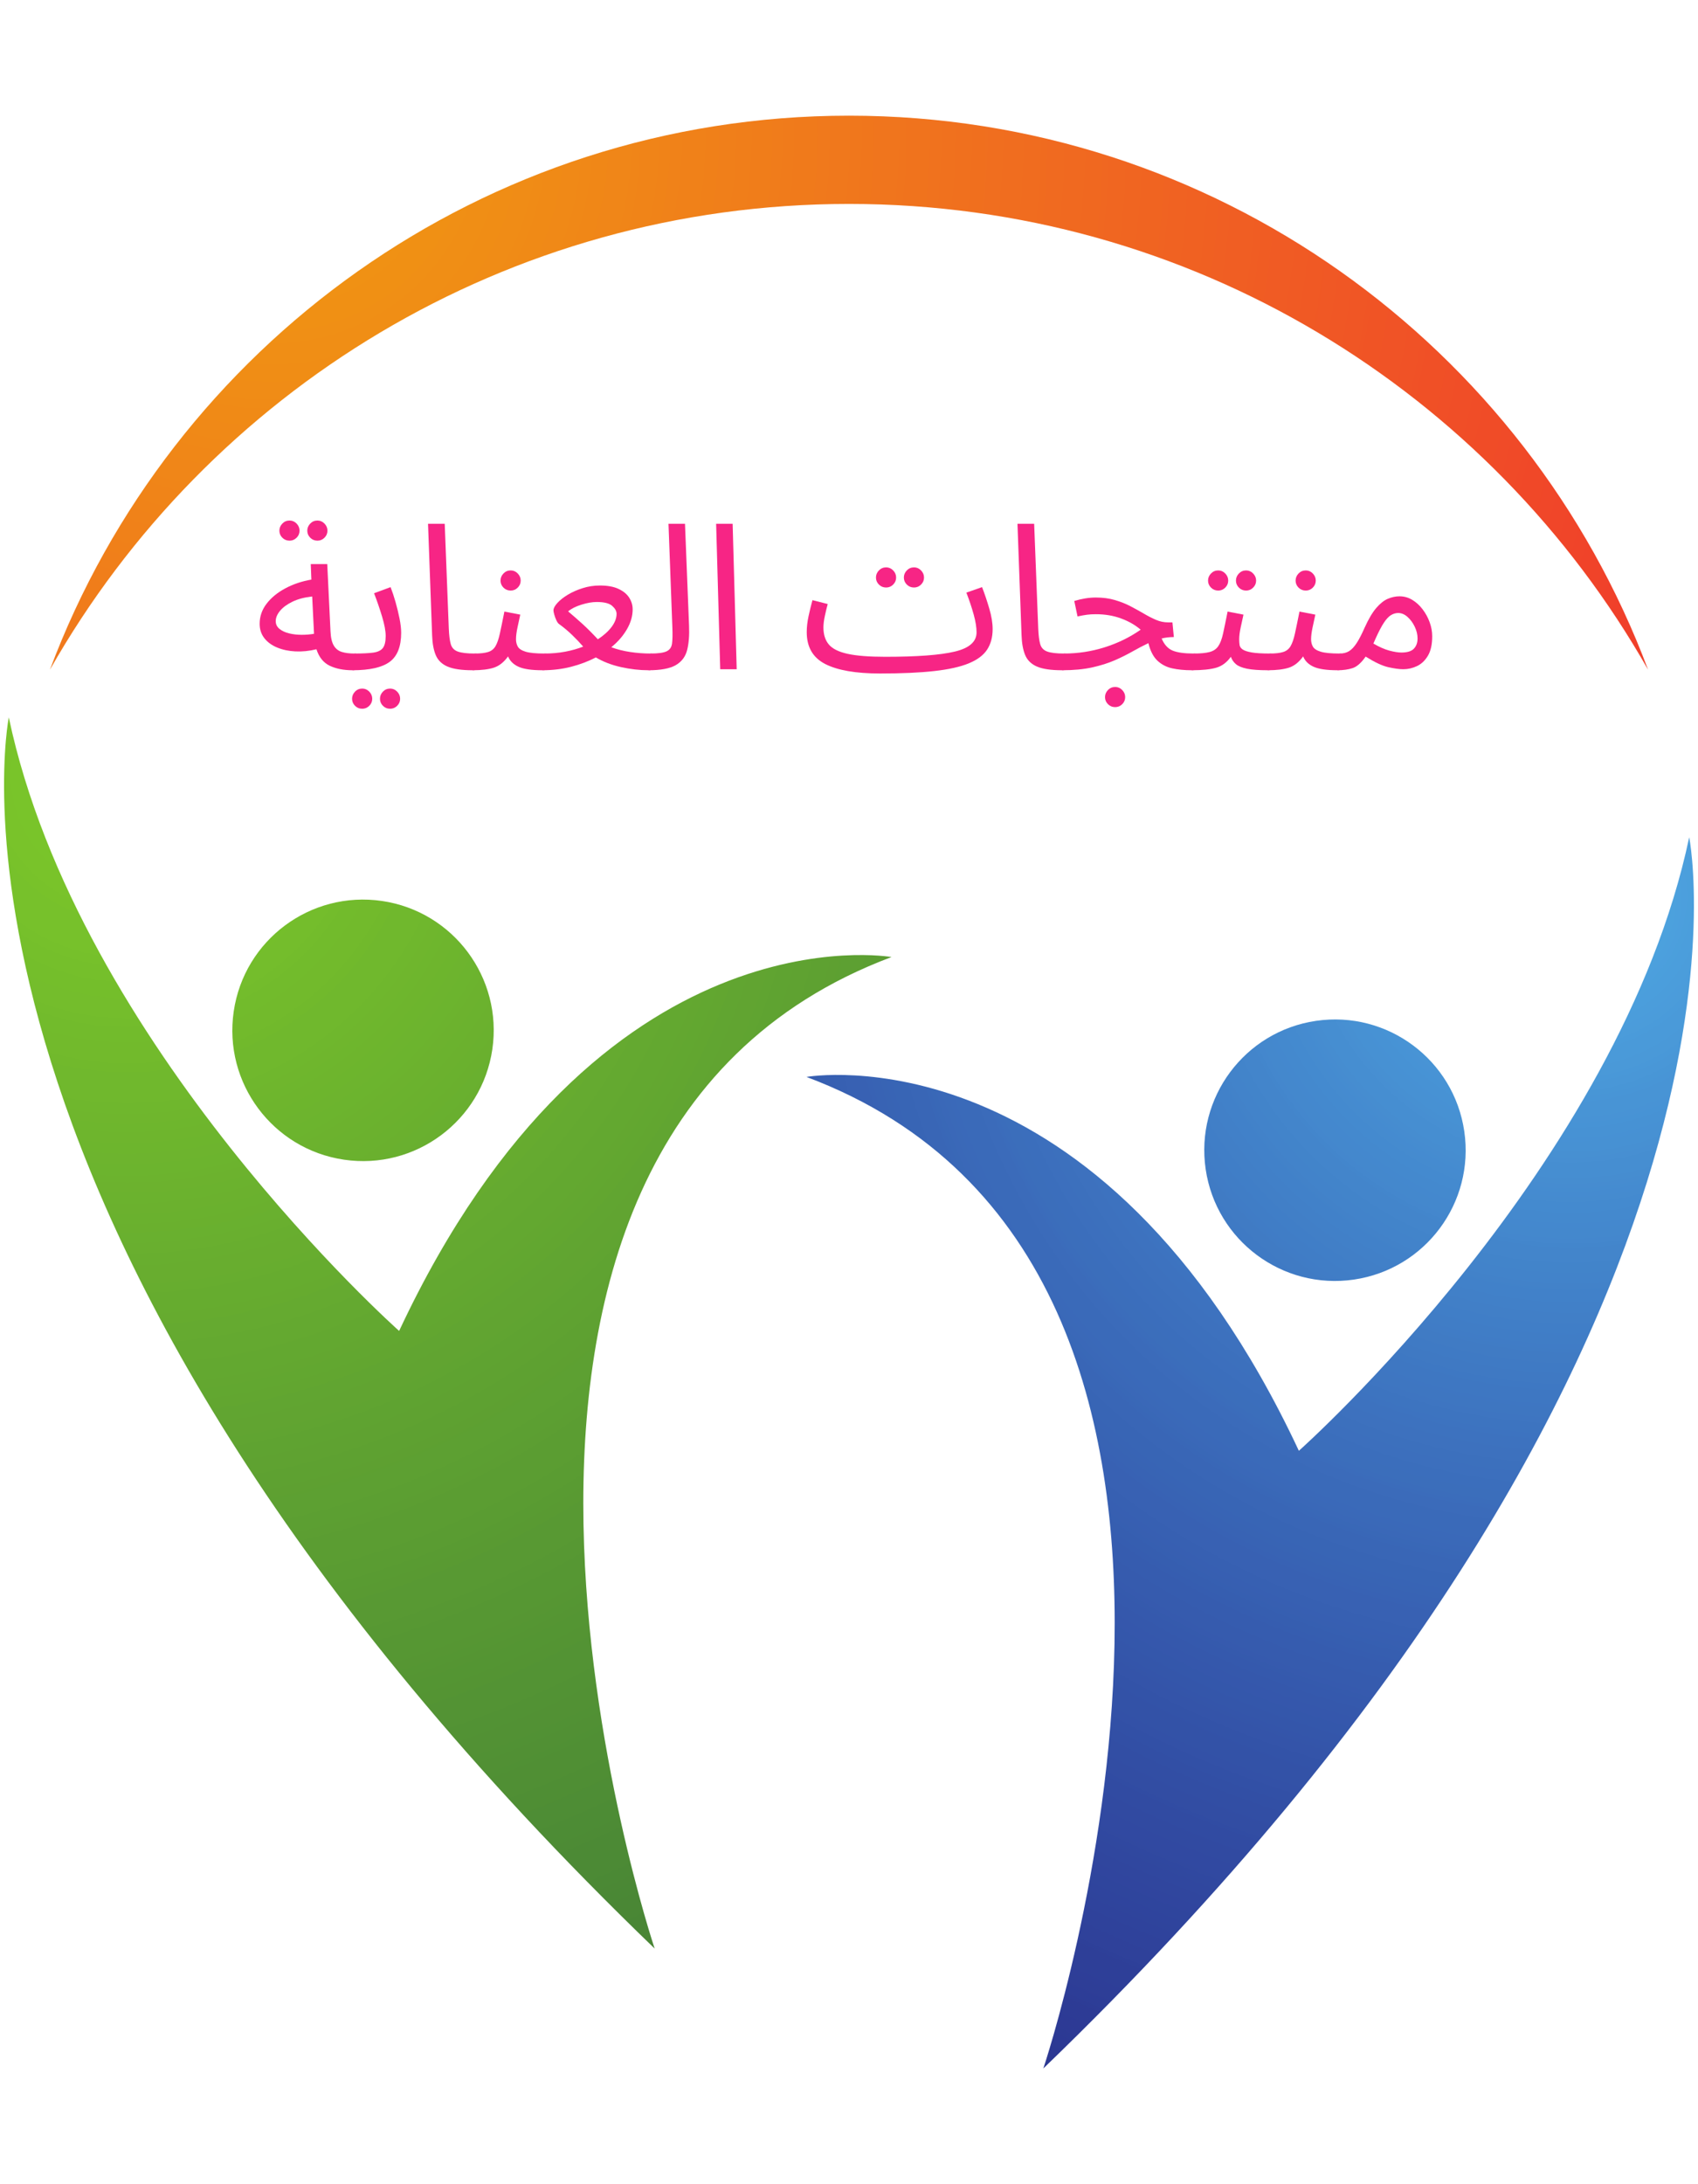 <svg xmlns="http://www.w3.org/2000/svg" xmlns:xlink="http://www.w3.org/1999/xlink" width="1344" viewBox="0 0 1008 1296" height="1728" preserveAspectRatio="xMidYMid meet"><defs><g></g><clipPath id="c5b494ccaa"><path d="M 478 496.434 L 1006 496.434 L 1006 1228 L 478 1228 Z M 478 496.434 " clip-rule="nonzero"></path></clipPath><clipPath id="b6c468c3f1"><path d="M 771.062 860.832 C 652.703 608.113 478.766 639.004 478.766 639.004 C 778.895 751.523 619.371 1227.328 619.371 1227.328 C 1063.578 799.074 1002.781 496.777 1002.781 496.777 C 961.645 691.566 771.062 860.832 771.062 860.832 Z M 803.746 759.246 C 846.137 753.039 875.473 713.637 869.25 671.234 C 863.043 628.844 823.641 599.508 781.234 605.73 C 738.848 611.938 709.52 651.34 715.73 693.742 C 721.953 736.133 761.355 765.457 803.746 759.246 Z M 803.746 759.246 " clip-rule="nonzero"></path></clipPath><clipPath id="cec87e4079"><path d="M 771.062 860.832 C 652.703 608.113 478.766 639.004 478.766 639.004 C 778.895 751.523 619.371 1227.328 619.371 1227.328 C 1063.578 799.074 1002.781 496.777 1002.781 496.777 C 961.645 691.566 771.062 860.832 771.062 860.832 Z M 803.746 759.246 C 846.137 753.039 875.473 713.637 869.25 671.234 C 863.043 628.844 823.641 599.508 781.234 605.73 C 738.848 611.938 709.52 651.34 715.73 693.742 C 721.953 736.133 761.355 765.457 803.746 759.246 " clip-rule="nonzero"></path></clipPath><clipPath id="560bd9dd4c"><path d="M 628.98 241.273 L 1382.766 684.449 L 913.348 1482.828 L 159.566 1039.652 Z M 628.98 241.273 " clip-rule="nonzero"></path></clipPath><radialGradient gradientTransform="matrix(-0.507, 0.862, 0.862, 0.507, 932.519, 531.718)" gradientUnits="userSpaceOnUse" r="763.548" cx="0" id="4059ade902" cy="0" fx="0" fy="0"><stop stop-opacity="1" stop-color="rgb(31.564%, 67.644%, 89.613%)" offset="0"></stop><stop stop-opacity="1" stop-color="rgb(31.369%, 67.268%, 89.418%)" offset="0.008"></stop><stop stop-opacity="1" stop-color="rgb(31.192%, 67.073%, 89.409%)" offset="0.012"></stop><stop stop-opacity="1" stop-color="rgb(30.998%, 66.887%, 89.236%)" offset="0.016"></stop><stop stop-opacity="1" stop-color="rgb(30.98%, 66.492%, 89.021%)" offset="0.02"></stop><stop stop-opacity="1" stop-color="rgb(30.98%, 66.252%, 88.803%)" offset="0.023"></stop><stop stop-opacity="1" stop-color="rgb(30.98%, 66.045%, 88.617%)" offset="0.027"></stop><stop stop-opacity="1" stop-color="rgb(30.972%, 65.672%, 88.422%)" offset="0.031"></stop><stop stop-opacity="1" stop-color="rgb(30.777%, 65.294%, 88.045%)" offset="0.035"></stop><stop stop-opacity="1" stop-color="rgb(30.589%, 64.914%, 87.845%)" offset="0.047"></stop><stop stop-opacity="1" stop-color="rgb(30.589%, 64.72%, 87.839%)" offset="0.051"></stop><stop stop-opacity="1" stop-color="rgb(30.589%, 64.529%, 87.663%)" offset="0.055"></stop><stop stop-opacity="1" stop-color="rgb(30.418%, 64.33%, 87.469%)" offset="0.059"></stop><stop stop-opacity="1" stop-color="rgb(30.223%, 64.114%, 87.43%)" offset="0.062"></stop><stop stop-opacity="1" stop-color="rgb(30.183%, 63.904%, 87.234%)" offset="0.066"></stop><stop stop-opacity="1" stop-color="rgb(29.984%, 63.698%, 87.059%)" offset="0.07"></stop><stop stop-opacity="1" stop-color="rgb(29.799%, 63.324%, 87.053%)" offset="0.074"></stop><stop stop-opacity="1" stop-color="rgb(29.799%, 63.138%, 86.858%)" offset="0.078"></stop><stop stop-opacity="1" stop-color="rgb(29.799%, 62.946%, 86.67%)" offset="0.082"></stop><stop stop-opacity="1" stop-color="rgb(29.799%, 62.56%, 86.67%)" offset="0.086"></stop><stop stop-opacity="1" stop-color="rgb(29.616%, 62.357%, 86.482%)" offset="0.09"></stop><stop stop-opacity="1" stop-color="rgb(29.422%, 62.17%, 86.281%)" offset="0.094"></stop><stop stop-opacity="1" stop-color="rgb(29.41%, 61.977%, 86.269%)" offset="0.098"></stop><stop stop-opacity="1" stop-color="rgb(29.41%, 61.765%, 86.073%)" offset="0.102"></stop><stop stop-opacity="1" stop-color="rgb(29.41%, 61.551%, 85.88%)" offset="0.105"></stop><stop stop-opacity="1" stop-color="rgb(29.41%, 61.356%, 85.866%)" offset="0.109"></stop><stop stop-opacity="1" stop-color="rgb(29.401%, 61.169%, 85.67%)" offset="0.113"></stop><stop stop-opacity="1" stop-color="rgb(29.205%, 60.97%, 85.484%)" offset="0.117"></stop><stop stop-opacity="1" stop-color="rgb(29.019%, 60.583%, 85.289%)" offset="0.121"></stop><stop stop-opacity="1" stop-color="rgb(29.019%, 60.208%, 84.918%)" offset="0.133"></stop><stop stop-opacity="1" stop-color="rgb(29.019%, 60.013%, 84.723%)" offset="0.137"></stop><stop stop-opacity="1" stop-color="rgb(28.847%, 59.827%, 84.709%)" offset="0.141"></stop><stop stop-opacity="1" stop-color="rgb(28.651%, 59.436%, 84.509%)" offset="0.145"></stop><stop stop-opacity="1" stop-color="rgb(28.612%, 59.201%, 84.293%)" offset="0.148"></stop><stop stop-opacity="1" stop-color="rgb(28.416%, 58.989%, 84.097%)" offset="0.152"></stop><stop stop-opacity="1" stop-color="rgb(28.239%, 58.612%, 83.919%)" offset="0.156"></stop><stop stop-opacity="1" stop-color="rgb(28.239%, 58.234%, 83.73%)" offset="0.16"></stop><stop stop-opacity="1" stop-color="rgb(28.239%, 57.855%, 83.536%)" offset="0.172"></stop><stop stop-opacity="1" stop-color="rgb(28.055%, 57.66%, 83.53%)" offset="0.176"></stop><stop stop-opacity="1" stop-color="rgb(27.855%, 57.469%, 83.354%)" offset="0.18"></stop><stop stop-opacity="1" stop-color="rgb(27.84%, 57.269%, 83.159%)" offset="0.184"></stop><stop stop-opacity="1" stop-color="rgb(27.84%, 57.054%, 83.119%)" offset="0.188"></stop><stop stop-opacity="1" stop-color="rgb(27.84%, 56.859%, 82.924%)" offset="0.191"></stop><stop stop-opacity="1" stop-color="rgb(27.84%, 56.848%, 82.738%)" offset="0.195"></stop><stop stop-opacity="1" stop-color="rgb(27.84%, 56.647%, 82.538%)" offset="0.199"></stop><stop stop-opacity="1" stop-color="rgb(27.838%, 56.268%, 82.349%)" offset="0.203"></stop><stop stop-opacity="1" stop-color="rgb(27.643%, 55.884%, 82.153%)" offset="0.207"></stop><stop stop-opacity="1" stop-color="rgb(27.449%, 55.505%, 81.781%)" offset="0.219"></stop><stop stop-opacity="1" stop-color="rgb(27.449%, 55.133%, 81.586%)" offset="0.223"></stop><stop stop-opacity="1" stop-color="rgb(27.254%, 54.898%, 81.569%)" offset="0.227"></stop><stop stop-opacity="1" stop-color="rgb(27.06%, 54.681%, 81.551%)" offset="0.23"></stop><stop stop-opacity="1" stop-color="rgb(27.046%, 54.495%, 81.355%)" offset="0.234"></stop><stop stop-opacity="1" stop-color="rgb(26.851%, 54.3%, 81.18%)" offset="0.238"></stop><stop stop-opacity="1" stop-color="rgb(26.669%, 54.115%, 81.174%)" offset="0.242"></stop><stop stop-opacity="1" stop-color="rgb(26.669%, 53.92%, 80.974%)" offset="0.246"></stop><stop stop-opacity="1" stop-color="rgb(26.669%, 53.729%, 80.779%)" offset="0.25"></stop><stop stop-opacity="1" stop-color="rgb(26.669%, 53.539%, 80.779%)" offset="0.254"></stop><stop stop-opacity="1" stop-color="rgb(26.669%, 53.339%, 80.602%)" offset="0.258"></stop><stop stop-opacity="1" stop-color="rgb(26.669%, 53.157%, 80.408%)" offset="0.266"></stop><stop stop-opacity="1" stop-color="rgb(26.469%, 52.766%, 80.194%)" offset="0.27"></stop><stop stop-opacity="1" stop-color="rgb(26.27%, 52.354%, 79.803%)" offset="0.273"></stop><stop stop-opacity="1" stop-color="rgb(26.27%, 52.151%, 79.61%)" offset="0.281"></stop><stop stop-opacity="1" stop-color="rgb(26.076%, 51.952%, 79.416%)" offset="0.285"></stop><stop stop-opacity="1" stop-color="rgb(25.88%, 51.564%, 79.221%)" offset="0.293"></stop><stop stop-opacity="1" stop-color="rgb(25.879%, 51.189%, 79.034%)" offset="0.301"></stop><stop stop-opacity="1" stop-color="rgb(25.684%, 50.824%, 78.835%)" offset="0.305"></stop><stop stop-opacity="1" stop-color="rgb(25.49%, 50.594%, 78.799%)" offset="0.312"></stop><stop stop-opacity="1" stop-color="rgb(25.49%, 50.363%, 78.604%)" offset="0.316"></stop><stop stop-opacity="1" stop-color="rgb(25.49%, 49.986%, 78.233%)" offset="0.324"></stop><stop stop-opacity="1" stop-color="rgb(25.302%, 49.602%, 78.04%)" offset="0.332"></stop><stop stop-opacity="1" stop-color="rgb(25.107%, 49.214%, 77.861%)" offset="0.34"></stop><stop stop-opacity="1" stop-color="rgb(25.099%, 48.845%, 77.666%)" offset="0.348"></stop><stop stop-opacity="1" stop-color="rgb(25.099%, 48.628%, 77.449%)" offset="0.352"></stop><stop stop-opacity="1" stop-color="rgb(25.099%, 48.398%, 77.054%)" offset="0.355"></stop><stop stop-opacity="1" stop-color="rgb(24.904%, 48.021%, 76.854%)" offset="0.363"></stop><stop stop-opacity="1" stop-color="rgb(24.709%, 47.639%, 76.659%)" offset="0.371"></stop><stop stop-opacity="1" stop-color="rgb(24.518%, 47.263%, 76.469%)" offset="0.379"></stop><stop stop-opacity="1" stop-color="rgb(24.318%, 46.892%, 76.292%)" offset="0.383"></stop><stop stop-opacity="1" stop-color="rgb(24.309%, 46.687%, 76.097%)" offset="0.391"></stop><stop stop-opacity="1" stop-color="rgb(24.309%, 46.469%, 76.057%)" offset="0.395"></stop><stop stop-opacity="1" stop-color="rgb(24.309%, 46.257%, 75.862%)" offset="0.398"></stop><stop stop-opacity="1" stop-color="rgb(24.309%, 46.062%, 75.681%)" offset="0.406"></stop><stop stop-opacity="1" stop-color="rgb(24.115%, 45.685%, 75.481%)" offset="0.41"></stop><stop stop-opacity="1" stop-color="rgb(23.921%, 45.302%, 75.29%)" offset="0.418"></stop><stop stop-opacity="1" stop-color="rgb(23.92%, 44.925%, 75.095%)" offset="0.422"></stop><stop stop-opacity="1" stop-color="rgb(23.92%, 44.55%, 74.728%)" offset="0.43"></stop><stop stop-opacity="1" stop-color="rgb(23.92%, 44.334%, 74.513%)" offset="0.438"></stop><stop stop-opacity="1" stop-color="rgb(23.724%, 44.115%, 74.294%)" offset="0.441"></stop><stop stop-opacity="1" stop-color="rgb(23.528%, 43.724%, 74.118%)" offset="0.449"></stop><stop stop-opacity="1" stop-color="rgb(23.332%, 43.341%, 73.923%)" offset="0.457"></stop><stop stop-opacity="1" stop-color="rgb(23.14%, 43.147%, 73.546%)" offset="0.465"></stop><stop stop-opacity="1" stop-color="rgb(23.14%, 42.966%, 73.346%)" offset="0.473"></stop><stop stop-opacity="1" stop-color="rgb(23.14%, 42.57%, 73.306%)" offset="0.477"></stop><stop stop-opacity="1" stop-color="rgb(23.14%, 42.154%, 73.111%)" offset="0.48"></stop><stop stop-opacity="1" stop-color="rgb(22.945%, 41.763%, 72.743%)" offset="0.488"></stop><stop stop-opacity="1" stop-color="rgb(22.749%, 41.383%, 72.549%)" offset="0.504"></stop><stop stop-opacity="1" stop-color="rgb(22.749%, 41.188%, 72.368%)" offset="0.508"></stop><stop stop-opacity="1" stop-color="rgb(22.749%, 40.997%, 72.173%)" offset="0.512"></stop><stop stop-opacity="1" stop-color="rgb(22.572%, 40.797%, 71.982%)" offset="0.516"></stop><stop stop-opacity="1" stop-color="rgb(22.372%, 40.584%, 71.782%)" offset="0.52"></stop><stop stop-opacity="1" stop-color="rgb(22.35%, 40.193%, 71.564%)" offset="0.523"></stop><stop stop-opacity="1" stop-color="rgb(22.16%, 39.804%, 71.181%)" offset="0.535"></stop><stop stop-opacity="1" stop-color="rgb(21.965%, 39.424%, 70.985%)" offset="0.547"></stop><stop stop-opacity="1" stop-color="rgb(21.959%, 39.23%, 70.799%)" offset="0.551"></stop><stop stop-opacity="1" stop-color="rgb(21.959%, 39.04%, 70.604%)" offset="0.555"></stop><stop stop-opacity="1" stop-color="rgb(21.959%, 38.84%, 70.589%)" offset="0.559"></stop><stop stop-opacity="1" stop-color="rgb(21.959%, 38.625%, 70.569%)" offset="0.562"></stop><stop stop-opacity="1" stop-color="rgb(21.959%, 38.234%, 70.374%)" offset="0.566"></stop><stop stop-opacity="1" stop-color="rgb(21.957%, 38.037%, 70.198%)" offset="0.578"></stop><stop stop-opacity="1" stop-color="rgb(21.765%, 37.845%, 70.001%)" offset="0.582"></stop><stop stop-opacity="1" stop-color="rgb(21.573%, 37.653%, 69.803%)" offset="0.586"></stop><stop stop-opacity="1" stop-color="rgb(21.57%, 37.462%, 69.8%)" offset="0.59"></stop><stop stop-opacity="1" stop-color="rgb(21.57%, 37.262%, 69.621%)" offset="0.594"></stop><stop stop-opacity="1" stop-color="rgb(21.396%, 37.25%, 69.426%)" offset="0.598"></stop><stop stop-opacity="1" stop-color="rgb(21.201%, 37.054%, 69.214%)" offset="0.602"></stop><stop stop-opacity="1" stop-color="rgb(21.179%, 36.841%, 69.019%)" offset="0.605"></stop><stop stop-opacity="1" stop-color="rgb(21.179%, 36.646%, 69.005%)" offset="0.609"></stop><stop stop-opacity="1" stop-color="rgb(21.179%, 36.273%, 68.81%)" offset="0.613"></stop><stop stop-opacity="1" stop-color="rgb(21.179%, 35.884%, 68.434%)" offset="0.625"></stop><stop stop-opacity="1" stop-color="rgb(21.179%, 35.507%, 68.239%)" offset="0.637"></stop><stop stop-opacity="1" stop-color="rgb(21.002%, 35.307%, 68.062%)" offset="0.641"></stop><stop stop-opacity="1" stop-color="rgb(20.802%, 35.094%, 67.862%)" offset="0.645"></stop><stop stop-opacity="1" stop-color="rgb(20.779%, 34.705%, 67.644%)" offset="0.652"></stop><stop stop-opacity="1" stop-color="rgb(20.779%, 34.315%, 67.45%)" offset="0.66"></stop><stop stop-opacity="1" stop-color="rgb(20.584%, 34.12%, 67.255%)" offset="0.668"></stop><stop stop-opacity="1" stop-color="rgb(20.389%, 33.923%, 66.884%)" offset="0.676"></stop><stop stop-opacity="1" stop-color="rgb(20.389%, 33.554%, 66.689%)" offset="0.684"></stop><stop stop-opacity="1" stop-color="rgb(20.389%, 33.334%, 66.469%)" offset="0.688"></stop><stop stop-opacity="1" stop-color="rgb(20.389%, 33.104%, 66.269%)" offset="0.691"></stop><stop stop-opacity="1" stop-color="rgb(20.193%, 32.733%, 66.074%)" offset="0.699"></stop><stop stop-opacity="1" stop-color="rgb(20%, 32.353%, 65.701%)" offset="0.707"></stop><stop stop-opacity="1" stop-color="rgb(20%, 31.981%, 65.506%)" offset="0.723"></stop><stop stop-opacity="1" stop-color="rgb(20%, 31.758%, 65.466%)" offset="0.727"></stop><stop stop-opacity="1" stop-color="rgb(19.804%, 31.541%, 65.271%)" offset="0.73"></stop><stop stop-opacity="1" stop-color="rgb(19.609%, 31.174%, 64.903%)" offset="0.738"></stop><stop stop-opacity="1" stop-color="rgb(19.609%, 30.789%, 64.514%)" offset="0.746"></stop><stop stop-opacity="1" stop-color="rgb(19.609%, 30.594%, 64.314%)" offset="0.754"></stop><stop stop-opacity="1" stop-color="rgb(19.609%, 30.394%, 64.137%)" offset="0.758"></stop><stop stop-opacity="1" stop-color="rgb(19.414%, 29.999%, 63.942%)" offset="0.77"></stop><stop stop-opacity="1" stop-color="rgb(19.22%, 29.604%, 63.724%)" offset="0.773"></stop><stop stop-opacity="1" stop-color="rgb(19.22%, 29.214%, 63.341%)" offset="0.785"></stop><stop stop-opacity="1" stop-color="rgb(19.22%, 28.824%, 63.145%)" offset="0.797"></stop><stop stop-opacity="1" stop-color="rgb(19.22%, 28.629%, 62.968%)" offset="0.809"></stop><stop stop-opacity="1" stop-color="rgb(19.019%, 28.433%, 62.753%)" offset="0.812"></stop><stop stop-opacity="1" stop-color="rgb(18.819%, 28.223%, 62.529%)" offset="0.816"></stop><stop stop-opacity="1" stop-color="rgb(18.819%, 28.017%, 62.343%)" offset="0.82"></stop><stop stop-opacity="1" stop-color="rgb(18.819%, 27.638%, 62.148%)" offset="0.828"></stop><stop stop-opacity="1" stop-color="rgb(18.819%, 27.266%, 61.96%)" offset="0.836"></stop><stop stop-opacity="1" stop-color="rgb(18.623%, 27.072%, 61.765%)" offset="0.844"></stop><stop stop-opacity="1" stop-color="rgb(18.43%, 26.865%, 61.551%)" offset="0.852"></stop><stop stop-opacity="1" stop-color="rgb(18.43%, 26.656%, 61.356%)" offset="0.859"></stop><stop stop-opacity="1" stop-color="rgb(18.43%, 26.456%, 61.174%)" offset="0.863"></stop><stop stop-opacity="1" stop-color="rgb(18.43%, 26.079%, 60.974%)" offset="0.871"></stop><stop stop-opacity="1" stop-color="rgb(18.43%, 25.883%, 60.779%)" offset="0.879"></stop><stop stop-opacity="1" stop-color="rgb(18.43%, 25.684%, 60.583%)" offset="0.883"></stop><stop stop-opacity="1" stop-color="rgb(18.234%, 25.294%, 60.194%)" offset="0.895"></stop><stop stop-opacity="1" stop-color="rgb(18.039%, 24.904%, 59.804%)" offset="0.898"></stop><stop stop-opacity="1" stop-color="rgb(18.039%, 24.709%, 59.61%)" offset="0.91"></stop><stop stop-opacity="1" stop-color="rgb(18.039%, 24.515%, 59.61%)" offset="0.918"></stop><stop stop-opacity="1" stop-color="rgb(18.039%, 24.315%, 59.415%)" offset="0.922"></stop><stop stop-opacity="1" stop-color="rgb(17.868%, 24.113%, 59.219%)" offset="0.93"></stop><stop stop-opacity="1" stop-color="rgb(17.674%, 23.724%, 59.019%)" offset="0.938"></stop><stop stop-opacity="1" stop-color="rgb(17.65%, 23.334%, 58.624%)" offset="0.941"></stop><stop stop-opacity="1" stop-color="rgb(17.65%, 22.952%, 58.429%)" offset="0.953"></stop><stop stop-opacity="1" stop-color="rgb(17.462%, 22.757%, 58.246%)" offset="0.965"></stop><stop stop-opacity="1" stop-color="rgb(17.261%, 22.571%, 58.052%)" offset="0.969"></stop><stop stop-opacity="1" stop-color="rgb(17.249%, 22.371%, 57.845%)" offset="0.977"></stop><stop stop-opacity="1" stop-color="rgb(17.249%, 22.154%, 57.635%)" offset="0.98"></stop><stop stop-opacity="1" stop-color="rgb(17.249%, 21.959%, 57.436%)" offset="0.988"></stop><stop stop-opacity="1" stop-color="rgb(17.249%, 21.959%, 57.249%)" offset="1"></stop></radialGradient><clipPath id="138f06cc5a"><path d="M 2 425 L 530 425 L 530 1157 L 2 1157 Z M 2 425 " clip-rule="nonzero"></path></clipPath><clipPath id="d4d0ca9237"><path d="M 5.219 425.656 C 5.219 425.656 -55.578 727.953 388.629 1156.191 C 388.629 1156.191 229.105 680.391 529.234 567.871 C 529.234 567.871 355.297 536.992 236.938 789.715 C 236.938 789.715 46.355 620.445 5.219 425.656 Z M 292.27 622.609 C 298.48 580.219 269.156 540.816 226.766 534.594 C 184.359 528.387 144.957 557.711 138.75 600.098 C 132.527 642.5 161.863 681.902 204.254 688.113 C 246.645 694.336 286.047 664.996 292.27 622.609 Z M 292.27 622.609 " clip-rule="nonzero"></path></clipPath><clipPath id="e97376718b"><path d="M 5.219 425.656 C 5.219 425.656 -55.578 727.953 388.629 1156.191 C 388.629 1156.191 229.105 680.391 529.234 567.871 C 529.234 567.871 355.297 536.992 236.938 789.715 C 236.938 789.715 46.355 620.445 5.219 425.656 Z M 292.27 622.609 C 298.48 580.219 269.156 540.816 226.766 534.594 C 184.359 528.387 144.957 557.711 138.75 600.098 C 132.527 642.5 161.863 681.902 204.254 688.113 C 246.645 694.336 286.047 664.996 292.27 622.609 " clip-rule="nonzero"></path></clipPath><clipPath id="7f3b5f41e8"><path d="M 379.02 170.152 L -374.766 613.316 L 94.652 1411.695 L 848.434 968.535 Z M 379.02 170.152 " clip-rule="nonzero"></path></clipPath><radialGradient gradientTransform="matrix(0.507, 0.862, -0.862, 0.507, 75.495, 460.597)" gradientUnits="userSpaceOnUse" r="763.548" cx="0" id="45e7d5ee89" cy="0" fx="0" fy="0"><stop stop-opacity="1" stop-color="rgb(49.799%, 79.808%, 15.689%)" offset="0"></stop><stop stop-opacity="1" stop-color="rgb(49.611%, 79.427%, 15.877%)" offset="0.008"></stop><stop stop-opacity="1" stop-color="rgb(49.356%, 79.164%, 16.072%)" offset="0.02"></stop><stop stop-opacity="1" stop-color="rgb(49.217%, 79.022%, 16.08%)" offset="0.023"></stop><stop stop-opacity="1" stop-color="rgb(49.08%, 78.882%, 16.08%)" offset="0.027"></stop><stop stop-opacity="1" stop-color="rgb(48.82%, 78.621%, 16.08%)" offset="0.031"></stop><stop stop-opacity="1" stop-color="rgb(48.63%, 78.239%, 16.08%)" offset="0.043"></stop><stop stop-opacity="1" stop-color="rgb(48.566%, 77.98%, 16.08%)" offset="0.055"></stop><stop stop-opacity="1" stop-color="rgb(48.431%, 77.843%, 16.08%)" offset="0.059"></stop><stop stop-opacity="1" stop-color="rgb(48.294%, 77.704%, 16.086%)" offset="0.062"></stop><stop stop-opacity="1" stop-color="rgb(48.03%, 77.44%, 16.28%)" offset="0.066"></stop><stop stop-opacity="1" stop-color="rgb(47.644%, 77.054%, 16.469%)" offset="0.078"></stop><stop stop-opacity="1" stop-color="rgb(47.452%, 76.674%, 16.469%)" offset="0.09"></stop><stop stop-opacity="1" stop-color="rgb(47.388%, 76.414%, 16.469%)" offset="0.102"></stop><stop stop-opacity="1" stop-color="rgb(47.256%, 76.277%, 16.469%)" offset="0.105"></stop><stop stop-opacity="1" stop-color="rgb(47.119%, 76.138%, 16.473%)" offset="0.109"></stop><stop stop-opacity="1" stop-color="rgb(46.86%, 75.879%, 16.669%)" offset="0.113"></stop><stop stop-opacity="1" stop-color="rgb(46.669%, 75.69%, 16.859%)" offset="0.125"></stop><stop stop-opacity="1" stop-color="rgb(46.603%, 75.623%, 16.859%)" offset="0.137"></stop><stop stop-opacity="1" stop-color="rgb(46.466%, 75.485%, 16.859%)" offset="0.141"></stop><stop stop-opacity="1" stop-color="rgb(46.326%, 75.345%, 16.859%)" offset="0.145"></stop><stop stop-opacity="1" stop-color="rgb(46.065%, 75.084%, 16.859%)" offset="0.148"></stop><stop stop-opacity="1" stop-color="rgb(45.683%, 74.704%, 16.859%)" offset="0.16"></stop><stop stop-opacity="1" stop-color="rgb(45.491%, 74.323%, 17.047%)" offset="0.172"></stop><stop stop-opacity="1" stop-color="rgb(45.427%, 74.063%, 17.242%)" offset="0.184"></stop><stop stop-opacity="1" stop-color="rgb(45.296%, 73.926%, 17.249%)" offset="0.188"></stop><stop stop-opacity="1" stop-color="rgb(45.158%, 73.787%, 17.249%)" offset="0.191"></stop><stop stop-opacity="1" stop-color="rgb(44.899%, 73.523%, 17.249%)" offset="0.195"></stop><stop stop-opacity="1" stop-color="rgb(44.71%, 73.137%, 17.249%)" offset="0.207"></stop><stop stop-opacity="1" stop-color="rgb(44.643%, 72.879%, 17.249%)" offset="0.219"></stop><stop stop-opacity="1" stop-color="rgb(44.505%, 72.74%, 17.249%)" offset="0.223"></stop><stop stop-opacity="1" stop-color="rgb(44.363%, 72.603%, 17.256%)" offset="0.227"></stop><stop stop-opacity="1" stop-color="rgb(44.107%, 72.346%, 17.458%)" offset="0.23"></stop><stop stop-opacity="1" stop-color="rgb(43.73%, 71.965%, 17.65%)" offset="0.254"></stop><stop stop-opacity="1" stop-color="rgb(43.535%, 71.582%, 17.65%)" offset="0.262"></stop><stop stop-opacity="1" stop-color="rgb(43.333%, 71.373%, 17.65%)" offset="0.27"></stop><stop stop-opacity="1" stop-color="rgb(43.135%, 71.165%, 17.65%)" offset="0.277"></stop><stop stop-opacity="1" stop-color="rgb(42.941%, 70.979%, 17.65%)" offset="0.285"></stop><stop stop-opacity="1" stop-color="rgb(42.749%, 70.789%, 17.839%)" offset="0.293"></stop><stop stop-opacity="1" stop-color="rgb(42.558%, 70.593%, 18.033%)" offset="0.301"></stop><stop stop-opacity="1" stop-color="rgb(42.358%, 70.491%, 18.039%)" offset="0.309"></stop><stop stop-opacity="1" stop-color="rgb(42.349%, 70.287%, 18.039%)" offset="0.312"></stop><stop stop-opacity="1" stop-color="rgb(42.343%, 69.989%, 18.039%)" offset="0.316"></stop><stop stop-opacity="1" stop-color="rgb(42.148%, 69.798%, 18.039%)" offset="0.324"></stop><stop stop-opacity="1" stop-color="rgb(41.959%, 69.608%, 18.039%)" offset="0.332"></stop><stop stop-opacity="1" stop-color="rgb(41.772%, 69.412%, 18.039%)" offset="0.34"></stop><stop stop-opacity="1" stop-color="rgb(41.566%, 69.214%, 18.05%)" offset="0.348"></stop><stop stop-opacity="1" stop-color="rgb(41.362%, 69.011%, 18.245%)" offset="0.355"></stop><stop stop-opacity="1" stop-color="rgb(41.176%, 68.814%, 18.43%)" offset="0.363"></stop><stop stop-opacity="1" stop-color="rgb(40.979%, 68.434%, 18.43%)" offset="0.371"></stop><stop stop-opacity="1" stop-color="rgb(40.781%, 68.053%, 18.43%)" offset="0.379"></stop><stop stop-opacity="1" stop-color="rgb(40.584%, 67.842%, 18.43%)" offset="0.395"></stop><stop stop-opacity="1" stop-color="rgb(40.195%, 67.636%, 18.43%)" offset="0.402"></stop><stop stop-opacity="1" stop-color="rgb(39.999%, 67.259%, 18.43%)" offset="0.418"></stop><stop stop-opacity="1" stop-color="rgb(39.813%, 66.879%, 18.614%)" offset="0.426"></stop><stop stop-opacity="1" stop-color="rgb(39.609%, 66.669%, 18.808%)" offset="0.434"></stop><stop stop-opacity="1" stop-color="rgb(39.404%, 66.458%, 18.819%)" offset="0.441"></stop><stop stop-opacity="1" stop-color="rgb(39.027%, 66.074%, 18.819%)" offset="0.457"></stop><stop stop-opacity="1" stop-color="rgb(38.817%, 65.685%, 18.819%)" offset="0.473"></stop><stop stop-opacity="1" stop-color="rgb(38.612%, 65.482%, 18.819%)" offset="0.48"></stop><stop stop-opacity="1" stop-color="rgb(38.426%, 65.285%, 18.82%)" offset="0.488"></stop><stop stop-opacity="1" stop-color="rgb(38.234%, 64.903%, 19.019%)" offset="0.496"></stop><stop stop-opacity="1" stop-color="rgb(38.04%, 64.648%, 19.217%)" offset="0.504"></stop><stop stop-opacity="1" stop-color="rgb(37.976%, 64.445%, 19.22%)" offset="0.508"></stop><stop stop-opacity="1" stop-color="rgb(37.845%, 64.31%, 19.22%)" offset="0.52"></stop><stop stop-opacity="1" stop-color="rgb(37.706%, 64.304%, 19.22%)" offset="0.523"></stop><stop stop-opacity="1" stop-color="rgb(37.444%, 64.107%, 19.22%)" offset="0.527"></stop><stop stop-opacity="1" stop-color="rgb(37.25%, 63.727%, 19.22%)" offset="0.539"></stop><stop stop-opacity="1" stop-color="rgb(37.062%, 63.345%, 19.22%)" offset="0.551"></stop><stop stop-opacity="1" stop-color="rgb(36.867%, 63.087%, 19.22%)" offset="0.562"></stop><stop stop-opacity="1" stop-color="rgb(36.792%, 62.883%, 19.286%)" offset="0.566"></stop><stop stop-opacity="1" stop-color="rgb(36.534%, 62.685%, 19.481%)" offset="0.578"></stop><stop stop-opacity="1" stop-color="rgb(36.281%, 62.555%, 19.609%)" offset="0.59"></stop><stop stop-opacity="1" stop-color="rgb(36.153%, 62.425%, 19.609%)" offset="0.594"></stop><stop stop-opacity="1" stop-color="rgb(36.084%, 62.291%, 19.609%)" offset="0.598"></stop><stop stop-opacity="1" stop-color="rgb(36.079%, 62.154%, 19.609%)" offset="0.602"></stop><stop stop-opacity="1" stop-color="rgb(36.073%, 62.016%, 19.609%)" offset="0.605"></stop><stop stop-opacity="1" stop-color="rgb(35.878%, 61.758%, 19.609%)" offset="0.609"></stop><stop stop-opacity="1" stop-color="rgb(35.498%, 61.383%, 19.609%)" offset="0.633"></stop><stop stop-opacity="1" stop-color="rgb(35.287%, 61.177%, 19.609%)" offset="0.641"></stop><stop stop-opacity="1" stop-color="rgb(35.083%, 60.962%, 19.609%)" offset="0.648"></stop><stop stop-opacity="1" stop-color="rgb(34.898%, 60.577%, 19.611%)" offset="0.656"></stop><stop stop-opacity="1" stop-color="rgb(34.703%, 60.194%, 19.806%)" offset="0.664"></stop><stop stop-opacity="1" stop-color="rgb(34.415%, 59.904%, 20%)" offset="0.684"></stop><stop stop-opacity="1" stop-color="rgb(34.219%, 59.709%, 20%)" offset="0.691"></stop><stop stop-opacity="1" stop-color="rgb(33.923%, 59.415%, 20%)" offset="0.699"></stop><stop stop-opacity="1" stop-color="rgb(33.73%, 59.128%, 20%)" offset="0.715"></stop><stop stop-opacity="1" stop-color="rgb(33.63%, 58.928%, 20%)" offset="0.723"></stop><stop stop-opacity="1" stop-color="rgb(33.43%, 58.714%, 20%)" offset="0.73"></stop><stop stop-opacity="1" stop-color="rgb(33.134%, 58.424%, 20%)" offset="0.738"></stop><stop stop-opacity="1" stop-color="rgb(32.939%, 58.144%, 20%)" offset="0.754"></stop><stop stop-opacity="1" stop-color="rgb(32.751%, 57.857%, 20.186%)" offset="0.758"></stop><stop stop-opacity="1" stop-color="rgb(32.552%, 57.652%, 20.381%)" offset="0.77"></stop><stop stop-opacity="1" stop-color="rgb(32.35%, 57.446%, 20.389%)" offset="0.781"></stop><stop stop-opacity="1" stop-color="rgb(32.159%, 57.06%, 20.389%)" offset="0.793"></stop><stop stop-opacity="1" stop-color="rgb(32.094%, 56.863%, 20.389%)" offset="0.805"></stop><stop stop-opacity="1" stop-color="rgb(31.894%, 56.754%, 20.389%)" offset="0.809"></stop><stop stop-opacity="1" stop-color="rgb(31.659%, 56.558%, 20.389%)" offset="0.82"></stop><stop stop-opacity="1" stop-color="rgb(31.464%, 56.274%, 20.389%)" offset="0.828"></stop><stop stop-opacity="1" stop-color="rgb(31.174%, 55.884%, 20.389%)" offset="0.848"></stop><stop stop-opacity="1" stop-color="rgb(30.98%, 55.681%, 20.389%)" offset="0.855"></stop><stop stop-opacity="1" stop-color="rgb(30.786%, 55.481%, 20.581%)" offset="0.863"></stop><stop stop-opacity="1" stop-color="rgb(30.402%, 55.099%, 20.776%)" offset="0.879"></stop><stop stop-opacity="1" stop-color="rgb(30.205%, 54.843%, 20.779%)" offset="0.891"></stop><stop stop-opacity="1" stop-color="rgb(30.199%, 54.704%, 20.779%)" offset="0.895"></stop><stop stop-opacity="1" stop-color="rgb(30.193%, 54.567%, 20.779%)" offset="0.898"></stop><stop stop-opacity="1" stop-color="rgb(29.993%, 54.309%, 20.779%)" offset="0.902"></stop><stop stop-opacity="1" stop-color="rgb(29.71%, 54.031%, 20.779%)" offset="0.926"></stop><stop stop-opacity="1" stop-color="rgb(29.529%, 53.848%, 20.779%)" offset="0.934"></stop><stop stop-opacity="1" stop-color="rgb(29.422%, 53.644%, 20.779%)" offset="0.938"></stop><stop stop-opacity="1" stop-color="rgb(29.277%, 53.432%, 20.779%)" offset="0.941"></stop><stop stop-opacity="1" stop-color="rgb(29.082%, 53.137%, 20.779%)" offset="0.953"></stop><stop stop-opacity="1" stop-color="rgb(28.886%, 52.811%, 20.779%)" offset="0.965"></stop><stop stop-opacity="1" stop-color="rgb(28.691%, 52.612%, 20.779%)" offset="0.98"></stop><stop stop-opacity="1" stop-color="rgb(28.629%, 52.55%, 20.779%)" offset="1"></stop></radialGradient><clipPath id="83fbb24937"><path d="M 29 68 L 979 68 L 979 397.75 L 29 397.75 Z M 29 68 " clip-rule="nonzero"></path></clipPath><clipPath id="e92459f774"><path d="M 504 121.004 C 707.348 121.004 884.672 232.355 978.371 397.395 C 906.395 205.344 721.168 68.637 504 68.637 C 286.832 68.637 101.605 205.344 29.629 397.395 C 123.328 232.355 300.656 121.004 504 121.004 Z M 504 121.004 " clip-rule="nonzero"></path></clipPath><clipPath id="a9906b6598"><path d="M 504 121.004 C 707.348 121.004 884.672 232.355 978.371 397.395 C 906.395 205.344 721.168 68.637 504 68.637 C 286.832 68.637 101.605 205.344 29.629 397.395 C 123.328 232.355 300.656 121.004 504 121.004 " clip-rule="nonzero"></path></clipPath><clipPath id="17612b844a"><path d="M 734.66 -345.863 L -114.008 153.098 L 273.352 811.891 L 1122.008 312.934 Z M 734.66 -345.863 " clip-rule="nonzero"></path></clipPath><radialGradient gradientTransform="matrix(0.507, 0.862, -0.862, 0.507, 161.709, 79.832)" gradientUnits="userSpaceOnUse" r="853.513" cx="0" id="8ba5061a37" cy="0" fx="0" fy="0"><stop stop-opacity="1" stop-color="rgb(94.119%, 60.983%, 6.465%)" offset="0"></stop><stop stop-opacity="1" stop-color="rgb(94.119%, 60.611%, 6.665%)" offset="0.008"></stop><stop stop-opacity="1" stop-color="rgb(94.119%, 60.391%, 6.67%)" offset="0.02"></stop><stop stop-opacity="1" stop-color="rgb(94.119%, 60.165%, 6.67%)" offset="0.023"></stop><stop stop-opacity="1" stop-color="rgb(94.119%, 59.796%, 6.863%)" offset="0.035"></stop><stop stop-opacity="1" stop-color="rgb(94.119%, 59.415%, 7.059%)" offset="0.047"></stop><stop stop-opacity="1" stop-color="rgb(94.119%, 59.044%, 7.059%)" offset="0.059"></stop><stop stop-opacity="1" stop-color="rgb(94.119%, 58.844%, 7.059%)" offset="0.062"></stop><stop stop-opacity="1" stop-color="rgb(94.119%, 58.624%, 7.254%)" offset="0.066"></stop><stop stop-opacity="1" stop-color="rgb(94.119%, 58.234%, 7.449%)" offset="0.078"></stop><stop stop-opacity="1" stop-color="rgb(94.119%, 57.845%, 7.449%)" offset="0.09"></stop><stop stop-opacity="1" stop-color="rgb(94.119%, 57.625%, 7.472%)" offset="0.102"></stop><stop stop-opacity="1" stop-color="rgb(94.119%, 57.425%, 7.668%)" offset="0.105"></stop><stop stop-opacity="1" stop-color="rgb(94.119%, 57.054%, 7.84%)" offset="0.109"></stop><stop stop-opacity="1" stop-color="rgb(94.119%, 56.664%, 7.84%)" offset="0.121"></stop><stop stop-opacity="1" stop-color="rgb(94.119%, 56.47%, 7.84%)" offset="0.133"></stop><stop stop-opacity="1" stop-color="rgb(94.119%, 56.293%, 8.02%)" offset="0.137"></stop><stop stop-opacity="1" stop-color="rgb(94.119%, 56.097%, 8.22%)" offset="0.141"></stop><stop stop-opacity="1" stop-color="rgb(94.119%, 55.884%, 8.24%)" offset="0.145"></stop><stop stop-opacity="1" stop-color="rgb(94.119%, 55.681%, 8.24%)" offset="0.156"></stop><stop stop-opacity="1" stop-color="rgb(94.119%, 55.481%, 8.24%)" offset="0.16"></stop><stop stop-opacity="1" stop-color="rgb(94.119%, 55.093%, 8.434%)" offset="0.172"></stop><stop stop-opacity="1" stop-color="rgb(94.119%, 54.729%, 8.629%)" offset="0.184"></stop><stop stop-opacity="1" stop-color="rgb(94.119%, 54.514%, 8.629%)" offset="0.188"></stop><stop stop-opacity="1" stop-color="rgb(94.119%, 54.288%, 8.629%)" offset="0.191"></stop><stop stop-opacity="1" stop-color="rgb(94.119%, 53.918%, 8.824%)" offset="0.203"></stop><stop stop-opacity="1" stop-color="rgb(94.119%, 53.542%, 9.019%)" offset="0.215"></stop><stop stop-opacity="1" stop-color="rgb(94.119%, 53.342%, 9.019%)" offset="0.219"></stop><stop stop-opacity="1" stop-color="rgb(94.119%, 53.134%, 9.019%)" offset="0.223"></stop><stop stop-opacity="1" stop-color="rgb(94.119%, 52.744%, 9.213%)" offset="0.234"></stop><stop stop-opacity="1" stop-color="rgb(94.119%, 52.55%, 9.409%)" offset="0.246"></stop><stop stop-opacity="1" stop-color="rgb(94.119%, 52.359%, 9.409%)" offset="0.25"></stop><stop stop-opacity="1" stop-color="rgb(94.119%, 52.068%, 9.409%)" offset="0.254"></stop><stop stop-opacity="1" stop-color="rgb(94.119%, 51.863%, 9.409%)" offset="0.258"></stop><stop stop-opacity="1" stop-color="rgb(94.119%, 51.663%, 9.409%)" offset="0.266"></stop><stop stop-opacity="1" stop-color="rgb(94.119%, 51.459%, 9.416%)" offset="0.273"></stop><stop stop-opacity="1" stop-color="rgb(94.119%, 51.161%, 9.612%)" offset="0.277"></stop><stop stop-opacity="1" stop-color="rgb(94.119%, 50.781%, 9.799%)" offset="0.285"></stop><stop stop-opacity="1" stop-color="rgb(94.119%, 50.589%, 9.799%)" offset="0.293"></stop><stop stop-opacity="1" stop-color="rgb(94.119%, 50.404%, 9.799%)" offset="0.301"></stop><stop stop-opacity="1" stop-color="rgb(94.119%, 50.11%, 9.898%)" offset="0.309"></stop><stop stop-opacity="1" stop-color="rgb(94.119%, 49.899%, 10.098%)" offset="0.312"></stop><stop stop-opacity="1" stop-color="rgb(94.119%, 49.698%, 10.199%)" offset="0.32"></stop><stop stop-opacity="1" stop-color="rgb(94.119%, 49.408%, 10.199%)" offset="0.328"></stop><stop stop-opacity="1" stop-color="rgb(94.119%, 49.118%, 10.199%)" offset="0.336"></stop><stop stop-opacity="1" stop-color="rgb(94.119%, 48.92%, 10.298%)" offset="0.344"></stop><stop stop-opacity="1" stop-color="rgb(94.119%, 48.714%, 10.493%)" offset="0.352"></stop><stop stop-opacity="1" stop-color="rgb(94.119%, 48.416%, 10.59%)" offset="0.355"></stop><stop stop-opacity="1" stop-color="rgb(94.119%, 48.032%, 10.59%)" offset="0.363"></stop><stop stop-opacity="1" stop-color="rgb(94.119%, 47.839%, 10.59%)" offset="0.371"></stop><stop stop-opacity="1" stop-color="rgb(94.119%, 47.65%, 10.777%)" offset="0.379"></stop><stop stop-opacity="1" stop-color="rgb(94.119%, 47.272%, 10.971%)" offset="0.387"></stop><stop stop-opacity="1" stop-color="rgb(94.119%, 47.063%, 10.979%)" offset="0.395"></stop><stop stop-opacity="1" stop-color="rgb(94.119%, 46.852%, 10.979%)" offset="0.402"></stop><stop stop-opacity="1" stop-color="rgb(94.119%, 46.466%, 10.979%)" offset="0.41"></stop><stop stop-opacity="1" stop-color="rgb(94.119%, 46.08%, 11.168%)" offset="0.418"></stop><stop stop-opacity="1" stop-color="rgb(94.119%, 45.883%, 11.363%)" offset="0.426"></stop><stop stop-opacity="1" stop-color="rgb(94.119%, 45.781%, 11.369%)" offset="0.434"></stop><stop stop-opacity="1" stop-color="rgb(94.119%, 45.576%, 11.369%)" offset="0.438"></stop><stop stop-opacity="1" stop-color="rgb(94.119%, 45.284%, 11.369%)" offset="0.441"></stop><stop stop-opacity="1" stop-color="rgb(94.119%, 44.907%, 11.562%)" offset="0.457"></stop><stop stop-opacity="1" stop-color="rgb(94.119%, 44.522%, 11.755%)" offset="0.465"></stop><stop stop-opacity="1" stop-color="rgb(94.119%, 44.218%, 11.76%)" offset="0.473"></stop><stop stop-opacity="1" stop-color="rgb(94.119%, 44.014%, 11.76%)" offset="0.477"></stop><stop stop-opacity="1" stop-color="rgb(94.119%, 43.817%, 11.76%)" offset="0.484"></stop><stop stop-opacity="1" stop-color="rgb(94.119%, 43.524%, 11.859%)" offset="0.492"></stop><stop stop-opacity="1" stop-color="rgb(94.119%, 43.237%, 12.059%)" offset="0.5"></stop><stop stop-opacity="1" stop-color="rgb(94.119%, 42.944%, 12.16%)" offset="0.508"></stop><stop stop-opacity="1" stop-color="rgb(94.119%, 42.726%, 12.16%)" offset="0.52"></stop><stop stop-opacity="1" stop-color="rgb(94.119%, 42.519%, 12.16%)" offset="0.523"></stop><stop stop-opacity="1" stop-color="rgb(94.119%, 42.146%, 12.163%)" offset="0.535"></stop><stop stop-opacity="1" stop-color="rgb(94.119%, 41.763%, 12.357%)" offset="0.539"></stop><stop stop-opacity="1" stop-color="rgb(94.119%, 41.374%, 12.549%)" offset="0.551"></stop><stop stop-opacity="1" stop-color="rgb(94.119%, 41.159%, 12.549%)" offset="0.562"></stop><stop stop-opacity="1" stop-color="rgb(94.119%, 40.953%, 12.555%)" offset="0.566"></stop><stop stop-opacity="1" stop-color="rgb(94.119%, 40.578%, 12.75%)" offset="0.578"></stop><stop stop-opacity="1" stop-color="rgb(94.119%, 40.193%, 12.939%)" offset="0.582"></stop><stop stop-opacity="1" stop-color="rgb(94.119%, 39.804%, 12.939%)" offset="0.594"></stop><stop stop-opacity="1" stop-color="rgb(94.119%, 39.413%, 12.939%)" offset="0.605"></stop><stop stop-opacity="1" stop-color="rgb(94.119%, 39.215%, 12.944%)" offset="0.617"></stop><stop stop-opacity="1" stop-color="rgb(94.119%, 39.015%, 13.138%)" offset="0.621"></stop><stop stop-opacity="1" stop-color="rgb(94.119%, 38.631%, 13.329%)" offset="0.625"></stop><stop stop-opacity="1" stop-color="rgb(94.119%, 38.252%, 13.329%)" offset="0.637"></stop><stop stop-opacity="1" stop-color="rgb(94.119%, 38.042%, 13.329%)" offset="0.645"></stop><stop stop-opacity="1" stop-color="rgb(94.119%, 37.831%, 13.333%)" offset="0.652"></stop><stop stop-opacity="1" stop-color="rgb(94.119%, 37.447%, 13.533%)" offset="0.66"></stop><stop stop-opacity="1" stop-color="rgb(94.119%, 37.061%, 13.728%)" offset="0.668"></stop><stop stop-opacity="1" stop-color="rgb(94.119%, 36.864%, 13.73%)" offset="0.676"></stop><stop stop-opacity="1" stop-color="rgb(94.119%, 36.761%, 13.73%)" offset="0.684"></stop><stop stop-opacity="1" stop-color="rgb(94.119%, 36.557%, 13.73%)" offset="0.688"></stop><stop stop-opacity="1" stop-color="rgb(94.119%, 36.259%, 13.734%)" offset="0.691"></stop><stop stop-opacity="1" stop-color="rgb(94.119%, 35.878%, 13.93%)" offset="0.699"></stop><stop stop-opacity="1" stop-color="rgb(94.119%, 35.497%, 14.119%)" offset="0.715"></stop><stop stop-opacity="1" stop-color="rgb(94.119%, 35.197%, 14.119%)" offset="0.723"></stop><stop stop-opacity="1" stop-color="rgb(94.119%, 34.995%, 14.119%)" offset="0.727"></stop><stop stop-opacity="1" stop-color="rgb(94.119%, 34.798%, 14.221%)" offset="0.734"></stop><stop stop-opacity="1" stop-color="rgb(94.119%, 34.505%, 14.417%)" offset="0.742"></stop><stop stop-opacity="1" stop-color="rgb(94.119%, 34.216%, 14.51%)" offset="0.75"></stop><stop stop-opacity="1" stop-color="rgb(94.119%, 33.923%, 14.51%)" offset="0.758"></stop><stop stop-opacity="1" stop-color="rgb(94.119%, 33.53%, 14.51%)" offset="0.77"></stop><stop stop-opacity="1" stop-color="rgb(94.119%, 33.134%, 14.51%)" offset="0.773"></stop><stop stop-opacity="1" stop-color="rgb(94.119%, 32.75%, 14.703%)" offset="0.785"></stop><stop stop-opacity="1" stop-color="rgb(94.119%, 32.555%, 14.899%)" offset="0.797"></stop><stop stop-opacity="1" stop-color="rgb(94.119%, 32.353%, 14.899%)" offset="0.801"></stop><stop stop-opacity="1" stop-color="rgb(94.119%, 31.949%, 14.899%)" offset="0.812"></stop><stop stop-opacity="1" stop-color="rgb(94.119%, 31.554%, 14.899%)" offset="0.816"></stop><stop stop-opacity="1" stop-color="rgb(94.119%, 31.367%, 14.899%)" offset="0.824"></stop><stop stop-opacity="1" stop-color="rgb(94.119%, 31.177%, 15.091%)" offset="0.832"></stop><stop stop-opacity="1" stop-color="rgb(94.119%, 30.797%, 15.285%)" offset="0.84"></stop><stop stop-opacity="1" stop-color="rgb(94.119%, 30.586%, 15.289%)" offset="0.848"></stop><stop stop-opacity="1" stop-color="rgb(94.119%, 30.376%, 15.289%)" offset="0.855"></stop><stop stop-opacity="1" stop-color="rgb(94.119%, 29.991%, 15.289%)" offset="0.863"></stop><stop stop-opacity="1" stop-color="rgb(94.119%, 29.613%, 15.48%)" offset="0.879"></stop><stop stop-opacity="1" stop-color="rgb(94.119%, 29.419%, 15.68%)" offset="0.883"></stop><stop stop-opacity="1" stop-color="rgb(94.119%, 29.233%, 15.689%)" offset="0.887"></stop><stop stop-opacity="1" stop-color="rgb(94.119%, 29.037%, 15.689%)" offset="0.891"></stop><stop stop-opacity="1" stop-color="rgb(94.119%, 28.998%, 15.689%)" offset="0.895"></stop><stop stop-opacity="1" stop-color="rgb(94.119%, 28.802%, 15.689%)" offset="0.898"></stop><stop stop-opacity="1" stop-color="rgb(94.119%, 28.433%, 15.689%)" offset="0.902"></stop><stop stop-opacity="1" stop-color="rgb(94.119%, 28.142%, 15.784%)" offset="0.914"></stop><stop stop-opacity="1" stop-color="rgb(94.119%, 27.852%, 15.979%)" offset="0.922"></stop><stop stop-opacity="1" stop-color="rgb(94.119%, 27.554%, 16.08%)" offset="0.93"></stop><stop stop-opacity="1" stop-color="rgb(94.119%, 27.254%, 16.08%)" offset="0.938"></stop><stop stop-opacity="1" stop-color="rgb(94.119%, 27.049%, 16.08%)" offset="0.945"></stop><stop stop-opacity="1" stop-color="rgb(94.119%, 26.854%, 16.08%)" offset="0.949"></stop><stop stop-opacity="1" stop-color="rgb(94.119%, 26.668%, 16.08%)" offset="0.953"></stop><stop stop-opacity="1" stop-color="rgb(94.119%, 26.472%, 16.08%)" offset="0.957"></stop><stop stop-opacity="1" stop-color="rgb(94.119%, 26.273%, 16.08%)" offset="0.965"></stop><stop stop-opacity="1" stop-color="rgb(94.119%, 26.096%, 16.252%)" offset="0.973"></stop><stop stop-opacity="1" stop-color="rgb(94.119%, 25.888%, 16.447%)" offset="0.977"></stop><stop stop-opacity="1" stop-color="rgb(94.119%, 25.673%, 16.469%)" offset="0.98"></stop><stop stop-opacity="1" stop-color="rgb(94.119%, 25.294%, 16.469%)" offset="0.988"></stop><stop stop-opacity="1" stop-color="rgb(94.119%, 25.099%, 16.469%)" offset="1"></stop></radialGradient><clipPath id="27cb848f0e"><rect x="0" width="708" y="0" height="122"></rect></clipPath></defs><rect x="-100.8" width="1209.6" fill="#ffffff" y="-129.6" height="1555.2" fill-opacity="1"></rect><rect x="-100.8" width="1209.6" fill="#ffffff" y="-129.6" height="1555.2" fill-opacity="1"></rect><g clip-path="url(#c5b494ccaa)"><g clip-path="url(#b6c468c3f1)"><g clip-path="url(#cec87e4079)"><g clip-path="url(#560bd9dd4c)"><path fill="url(#4059ade902)" d="M 614.715 265.555 L 1327.195 684.441 L 872.051 1458.547 L 159.57 1039.664 Z M 614.715 265.555 " fill-rule="nonzero"></path></g></g></g></g><g clip-path="url(#138f06cc5a)"><g clip-path="url(#d4d0ca9237)"><g clip-path="url(#e97376718b)"><g clip-path="url(#7f3b5f41e8)"><path fill="url(#45e7d5ee89)" d="M 393.285 194.434 L -319.188 613.316 L 135.949 1387.414 L 848.426 968.535 Z M 393.285 194.434 " fill-rule="nonzero"></path></g></g></g></g><g clip-path="url(#83fbb24937)"><g clip-path="url(#e92459f774)"><g clip-path="url(#a9906b6598)"><g clip-path="url(#17612b844a)"><path fill="url(#8ba5061a37)" d="M 734.66 -345.871 L -114.016 153.086 L 273.34 811.898 L 1122.016 312.941 Z M 734.66 -345.871 " fill-rule="nonzero"></path></g></g></g></g><g transform="matrix(1, 0, 0, 1, 150, 306)"><g clip-path="url(#27cb848f0e)"><g fill="#f72585" fill-opacity="1"><g transform="translate(0.513, 91.09)"><g><path d="M 58.75 0.609 C 53.508 0.609 49.016 -0.273 45.266 -2.047 C 41.516 -3.828 38.875 -7.094 37.344 -11.844 C 33 -10.801 28.832 -10.379 24.844 -10.578 C 20.852 -10.773 17.242 -11.539 14.016 -12.875 C 10.797 -14.207 8.258 -16.062 6.406 -18.438 C 4.551 -20.812 3.625 -23.648 3.625 -26.953 C 3.625 -31.305 4.992 -35.273 7.734 -38.859 C 10.473 -42.441 14.18 -45.484 18.859 -47.984 C 23.535 -50.484 28.691 -52.219 34.328 -53.188 L 33.969 -62.375 L 43.75 -62.375 L 45.688 -22.484 C 45.852 -18.691 46.52 -15.848 47.688 -13.953 C 48.852 -12.066 50.461 -10.82 52.516 -10.219 C 54.578 -9.613 57.055 -9.312 59.953 -9.312 C 61.648 -9.312 62.879 -8.848 63.641 -7.922 C 64.398 -6.992 64.781 -5.883 64.781 -4.594 C 64.781 -3.301 64.219 -2.109 63.094 -1.016 C 61.969 0.066 60.52 0.609 58.75 0.609 Z M 13.172 -28.531 C 13.172 -26.676 13.914 -25.145 15.406 -23.938 C 16.895 -22.727 18.805 -21.836 21.141 -21.266 C 23.484 -20.703 25.961 -20.422 28.578 -20.422 C 31.203 -20.422 33.645 -20.625 35.906 -21.031 L 34.812 -43.156 C 30.219 -42.664 26.305 -41.633 23.078 -40.062 C 19.859 -38.5 17.398 -36.688 15.703 -34.625 C 14.016 -32.57 13.172 -30.539 13.172 -28.531 Z M 37.953 -76.281 C 36.254 -76.281 34.82 -76.863 33.656 -78.031 C 32.488 -79.195 31.906 -80.586 31.906 -82.203 C 31.906 -83.805 32.488 -85.211 33.656 -86.422 C 34.82 -87.629 36.254 -88.234 37.953 -88.234 C 39.555 -88.234 40.941 -87.629 42.109 -86.422 C 43.285 -85.211 43.875 -83.805 43.875 -82.203 C 43.875 -80.586 43.285 -79.195 42.109 -78.031 C 40.941 -76.863 39.555 -76.281 37.953 -76.281 Z M 21.391 -76.281 C 19.691 -76.281 18.258 -76.863 17.094 -78.031 C 15.926 -79.195 15.344 -80.586 15.344 -82.203 C 15.344 -83.805 15.926 -85.211 17.094 -86.422 C 18.258 -87.629 19.691 -88.234 21.391 -88.234 C 23.004 -88.234 24.395 -87.629 25.562 -86.422 C 26.727 -85.211 27.312 -83.805 27.312 -82.203 C 27.312 -80.586 26.727 -79.195 25.562 -78.031 C 24.395 -76.863 23.004 -76.281 21.391 -76.281 Z M 21.391 -76.281 "></path></g></g></g><g fill="#f72585" fill-opacity="1"><g transform="translate(59.255, 91.09)"><g><path d="M 0 0.609 L 1.203 -9.312 C 5.879 -9.312 9.566 -9.488 12.266 -9.844 C 14.961 -10.207 16.875 -11.113 18 -12.562 C 19.133 -14.02 19.703 -16.398 19.703 -19.703 C 19.703 -22.68 18.992 -26.508 17.578 -31.188 C 16.172 -35.863 14.582 -40.5 12.812 -45.094 L 22.609 -48.719 C 23.648 -46.051 24.633 -43.086 25.562 -39.828 C 26.488 -36.566 27.273 -33.32 27.922 -30.094 C 28.566 -26.875 28.891 -24.055 28.891 -21.641 C 28.891 -13.492 26.629 -7.75 22.109 -4.406 C 17.598 -1.062 10.227 0.609 0 0.609 Z M 22.359 23.453 C 20.66 23.453 19.227 22.867 18.062 21.703 C 16.895 20.535 16.312 19.145 16.312 17.531 C 16.312 15.914 16.895 14.504 18.062 13.297 C 19.227 12.086 20.66 11.484 22.359 11.484 C 23.961 11.484 25.348 12.086 26.516 13.297 C 27.691 14.504 28.281 15.914 28.281 17.531 C 28.281 19.145 27.691 20.535 26.516 21.703 C 25.348 22.867 23.961 23.453 22.359 23.453 Z M 5.797 23.453 C 4.098 23.453 2.664 22.867 1.5 21.703 C 0.332 20.535 -0.25 19.145 -0.25 17.531 C -0.25 15.914 0.332 14.504 1.5 13.297 C 2.664 12.086 4.098 11.484 5.797 11.484 C 7.41 11.484 8.801 12.086 9.969 13.297 C 11.133 14.504 11.719 15.914 11.719 17.531 C 11.719 19.145 11.133 20.535 9.969 21.703 C 8.801 22.867 7.41 23.453 5.797 23.453 Z M 5.797 23.453 "></path></g></g></g><g fill="#f72585" fill-opacity="1"><g transform="translate(95.395, 91.09)"><g><path d="M 35.172 0.609 C 28.648 0.609 23.695 -0.113 20.312 -1.562 C 16.926 -3.02 14.586 -5.281 13.297 -8.344 C 12.004 -11.406 11.281 -15.352 11.125 -20.188 L 8.703 -86.297 L 18.609 -86.297 L 21.031 -24.047 C 21.195 -20.098 21.582 -17.055 22.188 -14.922 C 22.789 -12.785 24.16 -11.316 26.297 -10.516 C 28.43 -9.711 31.797 -9.312 36.391 -9.312 C 38.078 -9.312 39.301 -8.848 40.062 -7.922 C 40.832 -6.992 41.219 -5.883 41.219 -4.594 C 41.219 -3.301 40.648 -2.109 39.516 -1.016 C 38.391 0.066 36.941 0.609 35.172 0.609 Z M 35.172 0.609 "></path></g></g></g><g fill="#f72585" fill-opacity="1"><g transform="translate(130.568, 91.09)"><g><path d="M 0 0.609 L 1.203 -9.312 C 4.586 -9.312 7.25 -9.613 9.188 -10.219 C 11.125 -10.82 12.594 -11.988 13.594 -13.719 C 14.602 -15.445 15.469 -17.961 16.188 -21.266 C 16.914 -24.578 17.805 -28.891 18.859 -34.203 L 28.281 -32.391 C 27.801 -30.211 27.258 -27.711 26.656 -24.891 C 26.051 -22.078 25.75 -19.703 25.75 -17.766 C 25.75 -16.148 26.109 -14.695 26.828 -13.406 C 27.555 -12.125 29.109 -11.117 31.484 -10.391 C 33.859 -9.672 37.586 -9.312 42.672 -9.312 C 44.359 -9.312 45.582 -8.848 46.344 -7.922 C 47.113 -6.992 47.5 -5.883 47.5 -4.594 C 47.5 -3.301 46.938 -2.109 45.812 -1.016 C 44.688 0.066 43.234 0.609 41.453 0.609 C 35.086 0.609 30.375 -0.07 27.312 -1.438 C 24.25 -2.812 22.156 -4.867 21.031 -7.609 C 18.613 -4.223 15.832 -2.004 12.688 -0.953 C 9.551 0.086 5.32 0.609 0 0.609 Z M 22.609 -46.672 C 20.91 -46.672 19.477 -47.254 18.312 -48.422 C 17.145 -49.586 16.562 -50.977 16.562 -52.594 C 16.562 -54.195 17.145 -55.602 18.312 -56.812 C 19.477 -58.02 20.91 -58.625 22.609 -58.625 C 24.223 -58.625 25.613 -58.02 26.781 -56.812 C 27.945 -55.602 28.531 -54.195 28.531 -52.594 C 28.531 -50.977 27.945 -49.586 26.781 -48.422 C 25.613 -47.254 24.223 -46.672 22.609 -46.672 Z M 22.609 -46.672 "></path></g></g></g><g fill="#f72585" fill-opacity="1"><g transform="translate(172.026, 91.09)"><g><path d="M 0 0.609 L 1.203 -9.312 C 5.473 -9.312 9.539 -9.672 13.406 -10.391 C 17.281 -11.117 20.867 -12.129 24.172 -13.422 C 22.242 -15.672 20.066 -17.961 17.641 -20.297 C 15.223 -22.641 12.566 -24.859 9.672 -26.953 C 9.18 -27.359 8.695 -28.082 8.219 -29.125 C 7.738 -30.176 7.336 -31.266 7.016 -32.391 C 6.691 -33.523 6.531 -34.375 6.531 -34.938 C 6.531 -36.145 7.297 -37.594 8.828 -39.281 C 10.359 -40.977 12.41 -42.609 14.984 -44.172 C 17.566 -45.742 20.508 -47.051 23.812 -48.094 C 27.113 -49.145 30.539 -49.672 34.094 -49.672 C 38.688 -49.672 42.41 -48.984 45.266 -47.609 C 48.129 -46.242 50.223 -44.492 51.547 -42.359 C 52.879 -40.223 53.547 -37.945 53.547 -35.531 C 53.547 -31.582 52.414 -27.656 50.156 -23.75 C 47.906 -19.844 44.805 -16.273 40.859 -13.047 C 44.316 -11.766 48.062 -10.82 52.094 -10.219 C 56.125 -9.613 60.156 -9.312 64.188 -9.312 C 65.875 -9.312 67.098 -8.848 67.859 -7.922 C 68.629 -6.992 69.016 -5.883 69.016 -4.594 C 69.016 -3.301 68.453 -2.109 67.328 -1.016 C 66.203 0.066 64.75 0.609 62.969 0.609 C 57.656 0.609 52.195 -0.016 46.594 -1.266 C 41 -2.516 36.023 -4.43 31.672 -7.016 C 27.234 -4.672 22.332 -2.812 16.969 -1.438 C 11.613 -0.07 5.957 0.609 0 0.609 Z M 15.234 -34.328 C 18.297 -31.742 21.176 -29.223 23.875 -26.766 C 26.57 -24.316 29.57 -21.316 32.875 -17.766 C 36.344 -20.023 39.062 -22.461 41.031 -25.078 C 43.008 -27.703 44 -30.301 44 -32.875 C 44 -34.488 43.129 -36.062 41.391 -37.594 C 39.66 -39.125 36.625 -39.891 32.281 -39.891 C 29.531 -39.891 26.484 -39.363 23.141 -38.312 C 19.797 -37.27 17.16 -35.941 15.234 -34.328 Z M 15.234 -34.328 "></path></g></g></g><g fill="#f72585" fill-opacity="1"><g transform="translate(234.998, 91.09)"><g><path d="M 0 0.609 L 1.094 -9.312 C 5.688 -9.312 8.906 -9.754 10.75 -10.641 C 12.602 -11.523 13.672 -13.07 13.953 -15.281 C 14.242 -17.5 14.305 -20.664 14.141 -24.781 L 11.844 -86.297 L 21.641 -86.297 L 24.047 -25.875 C 24.297 -20.145 23.914 -15.305 22.906 -11.359 C 21.895 -7.41 19.633 -4.426 16.125 -2.406 C 12.625 -0.395 7.25 0.609 0 0.609 Z M 0 0.609 "></path></g></g></g><g fill="#f72585" fill-opacity="1"><g transform="translate(266.424, 91.09)"><g><path d="M 11.125 0 L 8.703 -86.297 L 18.5 -86.297 L 20.906 0 Z M 11.125 0 "></path></g></g></g><g fill="#f72585" fill-opacity="1"><g transform="translate(295.191, 91.09)"><g></g></g></g><g fill="#f72585" fill-opacity="1"><g transform="translate(325.287, 91.09)"><g><path d="M 47.141 2.531 C 32.797 2.531 21.957 0.66 14.625 -3.078 C 7.289 -6.828 3.625 -13.133 3.625 -22 C 3.625 -24.977 3.984 -28.141 4.703 -31.484 C 5.43 -34.828 6.203 -37.992 7.016 -40.984 L 16.078 -38.688 C 15.586 -36.906 15.039 -34.645 14.438 -31.906 C 13.832 -29.164 13.531 -26.789 13.531 -24.781 C 13.531 -20.594 14.598 -17.227 16.734 -14.688 C 18.867 -12.145 22.598 -10.289 27.922 -9.125 C 33.242 -7.957 40.695 -7.375 50.281 -7.375 C 69.062 -7.375 82.781 -8.398 91.438 -10.453 C 100.102 -12.504 104.438 -16.312 104.438 -21.875 C 104.438 -24.852 103.867 -28.379 102.734 -32.453 C 101.609 -36.523 100.16 -40.859 98.391 -45.453 L 107.703 -48.719 C 109.234 -44.77 110.66 -40.535 111.984 -36.016 C 113.316 -31.504 113.984 -27.438 113.984 -23.812 C 113.984 -19.062 112.895 -15.008 110.719 -11.656 C 108.539 -8.312 104.914 -5.594 99.844 -3.5 C 94.77 -1.406 87.941 0.117 79.359 1.078 C 70.773 2.047 60.035 2.531 47.141 2.531 Z M 67.328 -48.484 C 65.629 -48.484 64.195 -49.066 63.031 -50.234 C 61.863 -51.398 61.281 -52.789 61.281 -54.406 C 61.281 -56.008 61.863 -57.414 63.031 -58.625 C 64.195 -59.832 65.629 -60.438 67.328 -60.438 C 68.93 -60.438 70.316 -59.832 71.484 -58.625 C 72.66 -57.414 73.25 -56.008 73.25 -54.406 C 73.25 -52.789 72.66 -51.398 71.484 -50.234 C 70.316 -49.066 68.93 -48.484 67.328 -48.484 Z M 50.766 -48.484 C 49.066 -48.484 47.633 -49.066 46.469 -50.234 C 45.301 -51.398 44.719 -52.789 44.719 -54.406 C 44.719 -56.008 45.301 -57.414 46.469 -58.625 C 47.633 -59.832 49.066 -60.438 50.766 -60.438 C 52.379 -60.438 53.77 -59.832 54.938 -58.625 C 56.102 -57.414 56.688 -56.008 56.688 -54.406 C 56.688 -52.789 56.102 -51.398 54.938 -50.234 C 53.77 -49.066 52.379 -48.484 50.766 -48.484 Z M 50.766 -48.484 "></path></g></g></g><g fill="#f72585" fill-opacity="1"><g transform="translate(445.309, 91.09)"><g><path d="M 35.172 0.609 C 28.648 0.609 23.695 -0.113 20.312 -1.562 C 16.926 -3.02 14.586 -5.281 13.297 -8.344 C 12.004 -11.406 11.281 -15.352 11.125 -20.188 L 8.703 -86.297 L 18.609 -86.297 L 21.031 -24.047 C 21.195 -20.098 21.582 -17.055 22.188 -14.922 C 22.789 -12.785 24.16 -11.316 26.297 -10.516 C 28.43 -9.711 31.797 -9.312 36.391 -9.312 C 38.078 -9.312 39.301 -8.848 40.062 -7.922 C 40.832 -6.992 41.219 -5.883 41.219 -4.594 C 41.219 -3.301 40.648 -2.109 39.516 -1.016 C 38.391 0.066 36.941 0.609 35.172 0.609 Z M 35.172 0.609 "></path></g></g></g><g fill="#f72585" fill-opacity="1"><g transform="translate(480.482, 91.09)"><g><path d="M 0 0.609 L 1.094 -9.312 C 9.383 -9.312 17.438 -10.539 25.25 -13 C 33.07 -15.457 40.207 -18.941 46.656 -23.453 C 43.508 -26.191 39.66 -28.406 35.109 -30.094 C 30.555 -31.789 25.539 -32.641 20.062 -32.641 C 18.051 -32.641 16.281 -32.535 14.75 -32.328 C 13.219 -32.129 11.363 -31.789 9.188 -31.312 L 7.25 -40.5 C 11.758 -41.863 16.031 -42.547 20.062 -42.547 C 24.25 -42.547 28.035 -42.039 31.422 -41.031 C 34.805 -40.031 37.891 -38.801 40.672 -37.344 C 43.453 -35.895 46.07 -34.445 48.531 -33 C 50.988 -31.551 53.383 -30.32 55.719 -29.312 C 58.062 -28.301 60.477 -27.797 62.969 -27.797 L 65.516 -27.797 L 66.359 -19.094 C 63.859 -19.094 61.441 -18.812 59.109 -18.25 C 60.641 -14.625 62.812 -12.227 65.625 -11.062 C 68.445 -9.895 72.641 -9.312 78.203 -9.312 C 79.898 -9.312 81.129 -8.848 81.891 -7.922 C 82.66 -6.992 83.047 -5.883 83.047 -4.594 C 83.047 -3.301 82.477 -2.109 81.344 -1.016 C 80.219 0.066 78.77 0.609 77 0.609 C 72.645 0.609 68.754 0.227 65.328 -0.531 C 61.91 -1.301 58.988 -2.832 56.562 -5.125 C 54.145 -7.426 52.375 -10.875 51.25 -15.469 C 48.188 -14.02 45.062 -12.391 41.875 -10.578 C 38.695 -8.766 35.172 -7.008 31.297 -5.312 C 27.43 -3.625 22.961 -2.211 17.891 -1.078 C 12.816 0.047 6.852 0.609 0 0.609 Z M 31.547 22.484 C 29.848 22.484 28.414 21.898 27.25 20.734 C 26.082 19.566 25.5 18.176 25.5 16.562 C 25.5 14.957 26.082 13.551 27.25 12.344 C 28.414 11.133 29.848 10.531 31.547 10.531 C 33.16 10.531 34.551 11.133 35.719 12.344 C 36.883 13.551 37.469 14.957 37.469 16.562 C 37.469 18.176 36.883 19.566 35.719 20.734 C 34.551 21.898 33.16 22.484 31.547 22.484 Z M 31.547 22.484 "></path></g></g></g><g fill="#f72585" fill-opacity="1"><g transform="translate(557.475, 91.09)"><g><path d="M 0 0.609 L 1.203 -9.312 C 5.234 -9.312 8.375 -9.613 10.625 -10.219 C 12.883 -10.82 14.598 -11.988 15.766 -13.719 C 16.941 -15.445 17.891 -17.961 18.609 -21.266 C 19.336 -24.578 20.227 -28.891 21.281 -34.203 L 30.703 -32.391 C 30.223 -30.211 29.676 -27.711 29.062 -24.891 C 28.457 -22.078 28.156 -19.703 28.156 -17.766 C 28.156 -16.555 28.234 -15.426 28.391 -14.375 C 28.555 -13.332 29.164 -12.445 30.219 -11.719 C 31.27 -11 33.039 -10.414 35.531 -9.969 C 38.031 -9.531 41.617 -9.312 46.297 -9.312 C 47.984 -9.312 49.207 -8.848 49.969 -7.922 C 50.738 -6.992 51.125 -5.883 51.125 -4.594 C 51.125 -3.301 50.562 -2.109 49.438 -1.016 C 48.312 0.066 46.863 0.609 45.094 0.609 C 39.852 0.609 35.758 0.305 32.812 -0.297 C 29.875 -0.898 27.695 -1.785 26.281 -2.953 C 24.875 -4.129 23.848 -5.602 23.203 -7.375 C 20.867 -4.07 17.988 -1.914 14.562 -0.906 C 11.133 0.102 6.281 0.609 0 0.609 Z M 32.281 -46.672 C 30.582 -46.672 29.148 -47.254 27.984 -48.422 C 26.816 -49.586 26.234 -50.977 26.234 -52.594 C 26.234 -54.195 26.816 -55.602 27.984 -56.812 C 29.148 -58.02 30.582 -58.625 32.281 -58.625 C 33.883 -58.625 35.27 -58.02 36.438 -56.812 C 37.613 -55.602 38.203 -54.195 38.203 -52.594 C 38.203 -50.977 37.613 -49.586 36.438 -48.422 C 35.27 -47.254 33.883 -46.672 32.281 -46.672 Z M 15.719 -46.672 C 14.02 -46.672 12.586 -47.254 11.422 -48.422 C 10.254 -49.586 9.672 -50.977 9.672 -52.594 C 9.672 -54.195 10.254 -55.602 11.422 -56.812 C 12.586 -58.02 14.02 -58.625 15.719 -58.625 C 17.332 -58.625 18.723 -58.02 19.891 -56.812 C 21.055 -55.602 21.641 -54.195 21.641 -52.594 C 21.641 -50.977 21.055 -49.586 19.891 -48.422 C 18.723 -47.254 17.332 -46.672 15.719 -46.672 Z M 15.719 -46.672 "></path></g></g></g><g fill="#f72585" fill-opacity="1"><g transform="translate(602.559, 91.09)"><g><path d="M 0 0.609 L 1.203 -9.312 C 4.586 -9.312 7.25 -9.613 9.188 -10.219 C 11.125 -10.82 12.594 -11.988 13.594 -13.719 C 14.602 -15.445 15.469 -17.961 16.188 -21.266 C 16.914 -24.578 17.805 -28.891 18.859 -34.203 L 28.281 -32.391 C 27.801 -30.211 27.258 -27.711 26.656 -24.891 C 26.051 -22.078 25.75 -19.703 25.75 -17.766 C 25.75 -16.148 26.109 -14.695 26.828 -13.406 C 27.555 -12.125 29.109 -11.117 31.484 -10.391 C 33.859 -9.672 37.586 -9.312 42.672 -9.312 C 44.359 -9.312 45.582 -8.848 46.344 -7.922 C 47.113 -6.992 47.5 -5.883 47.5 -4.594 C 47.5 -3.301 46.938 -2.109 45.812 -1.016 C 44.688 0.066 43.234 0.609 41.453 0.609 C 35.086 0.609 30.375 -0.07 27.312 -1.438 C 24.25 -2.812 22.156 -4.867 21.031 -7.609 C 18.613 -4.223 15.832 -2.004 12.688 -0.953 C 9.551 0.086 5.32 0.609 0 0.609 Z M 22.609 -46.672 C 20.91 -46.672 19.477 -47.254 18.312 -48.422 C 17.145 -49.586 16.562 -50.977 16.562 -52.594 C 16.562 -54.195 17.145 -55.602 18.312 -56.812 C 19.477 -58.02 20.91 -58.625 22.609 -58.625 C 24.223 -58.625 25.613 -58.02 26.781 -56.812 C 27.945 -55.602 28.531 -54.195 28.531 -52.594 C 28.531 -50.977 27.945 -49.586 26.781 -48.422 C 25.613 -47.254 24.223 -46.672 22.609 -46.672 Z M 22.609 -46.672 "></path></g></g></g><g fill="#f72585" fill-opacity="1"><g transform="translate(644.017, 91.09)"><g><path d="M 0 0.609 L 1.203 -9.312 C 3.461 -9.312 5.359 -9.789 6.891 -10.75 C 8.422 -11.719 9.91 -13.312 11.359 -15.531 C 12.805 -17.75 14.379 -20.789 16.078 -24.656 C 18.41 -29.812 20.723 -33.719 23.016 -36.375 C 25.316 -39.039 27.613 -40.852 29.906 -41.812 C 32.207 -42.781 34.488 -43.266 36.75 -43.266 C 39.488 -43.266 42.023 -42.562 44.359 -41.156 C 46.691 -39.75 48.742 -37.875 50.516 -35.531 C 52.297 -33.195 53.688 -30.641 54.688 -27.859 C 55.695 -25.078 56.203 -22.316 56.203 -19.578 C 56.203 -14.742 55.352 -10.895 53.656 -8.031 C 51.969 -5.176 49.812 -3.125 47.188 -1.875 C 44.57 -0.625 41.859 0 39.047 0 C 36.703 0 33.738 -0.398 30.156 -1.203 C 26.57 -2.016 22.082 -4.113 16.688 -7.5 C 14.102 -3.789 11.52 -1.508 8.938 -0.656 C 6.363 0.188 3.383 0.609 0 0.609 Z M 22.609 -18.25 C 22.117 -17.207 21.676 -16.203 21.281 -15.234 C 24.738 -13.211 27.895 -11.816 30.75 -11.047 C 33.613 -10.285 36.016 -9.906 37.953 -9.906 C 41.422 -9.906 43.879 -10.672 45.328 -12.203 C 46.773 -13.734 47.5 -15.75 47.5 -18.25 C 47.5 -20.582 46.938 -22.914 45.812 -25.25 C 44.688 -27.594 43.254 -29.531 41.516 -31.062 C 39.785 -32.594 37.953 -33.359 36.016 -33.359 C 34.566 -33.359 33.156 -32.953 31.781 -32.141 C 30.414 -31.336 29.008 -29.848 27.562 -27.672 C 26.113 -25.504 24.461 -22.363 22.609 -18.25 Z M 22.609 -18.25 "></path></g></g></g></g></g></svg>